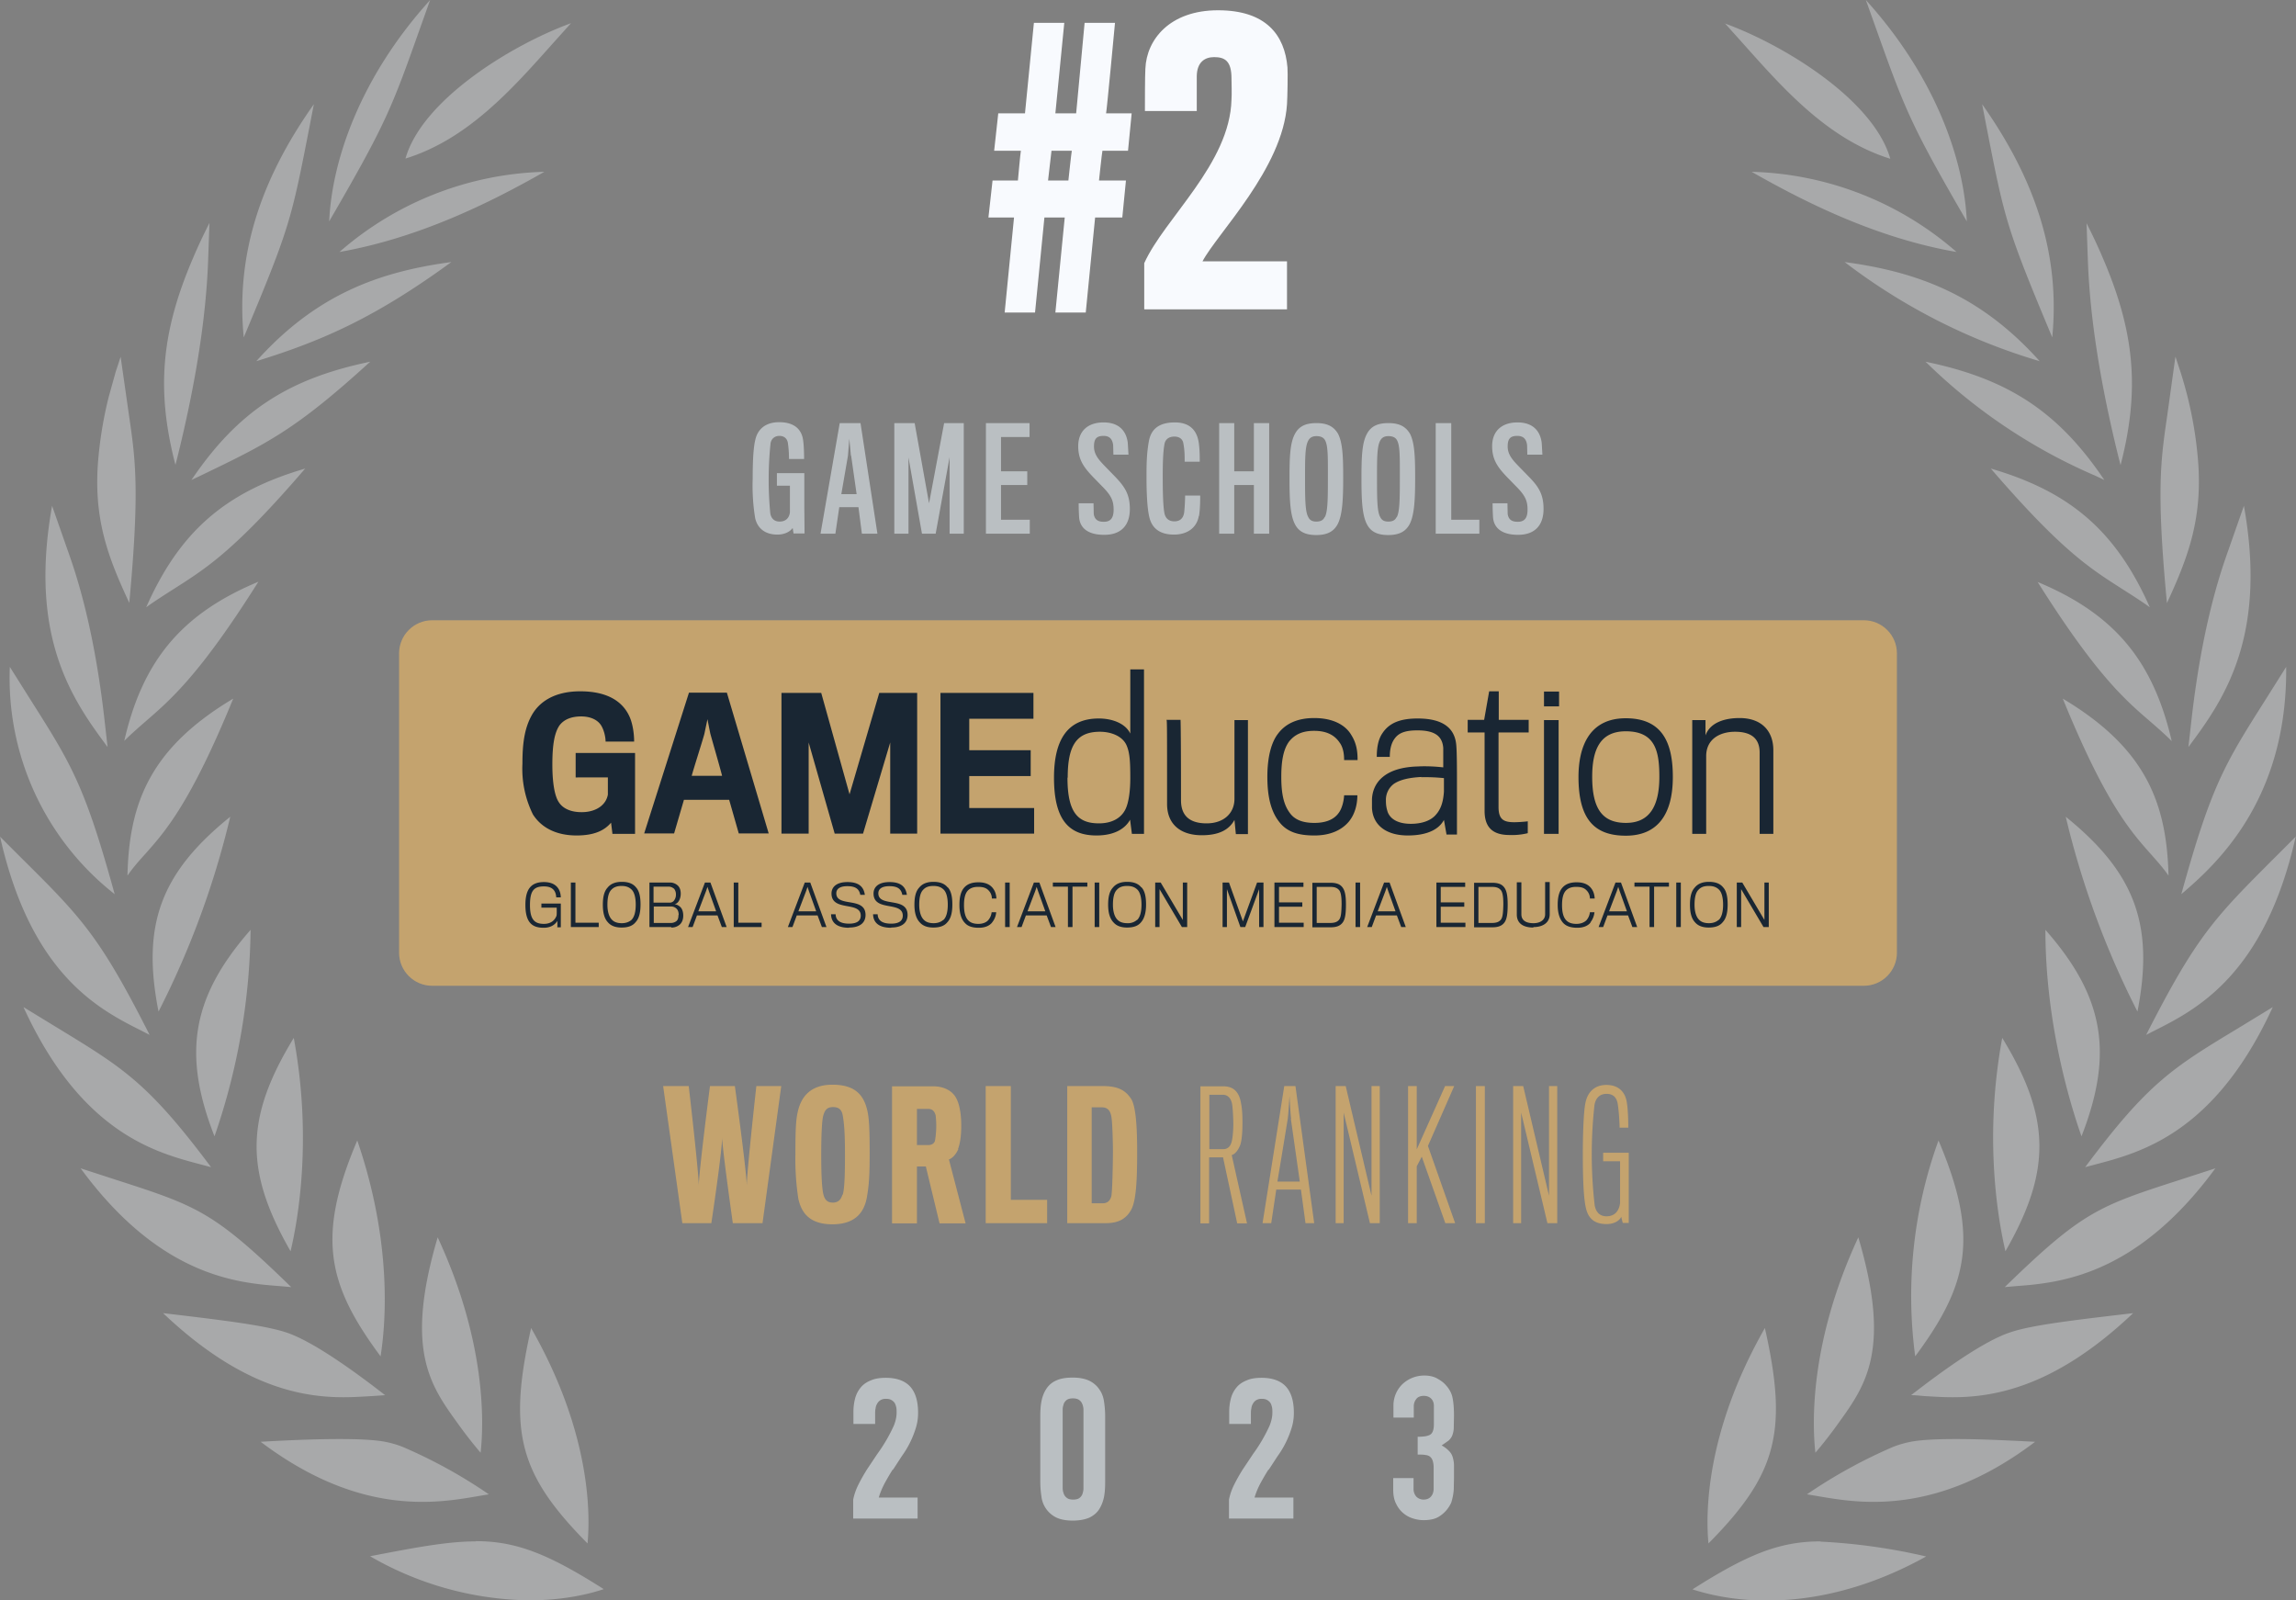 <?xml version="1.0" encoding="UTF-8"?>
<svg xmlns="http://www.w3.org/2000/svg" viewBox="0 0 100.51 70.05">
  <rect x="0" y="0" width="100.51" height="70.05" fill="#808080" stroke="none"/>
  <path d="m34.74 23.36-.04-.25c-.11.16-.35.29-.67.29-.51 0-.86-.25-.97-.71a8.8 8.8 0 0 1-.11-1.74c0-.51.01-1.3.12-1.72.09-.39.39-.75 1.04-.75.68 0 .95.33 1.03.69.06.27.06.85.06.92h-.66s0-.39-.05-.7c-.03-.2-.17-.31-.37-.31s-.36.12-.39.34a15.47 15.47 0 0 0-.01 3.05c.04.23.18.36.41.36.26 0 .42-.15.45-.41v-1.16h-.57v-.55h1.2v1.51l.01 1.13h-.49ZM37.25 19.95l-.07-.75-.06.75-.29 1.68h.67l-.24-1.68m-.67 3.41h-.67l.84-4.84h.91l.74 4.84h-.68l-.15-1.16h-.84l-.17 1.16ZM41.57 23.36v-3.35l-.61 3.35h-.6l-.59-3.34v3.34h-.62v-4.84h.89l.63 3.51.66-3.51h.86v4.84h-.62zM43.16 23.36v-4.84h1.91v.61h-1.25v1.5h1.15v.6h-1.15v1.52h1.26v.61h-1.92zM48.33 23.41c-.68 0-1.05-.28-1.09-.76a9.57 9.57 0 0 1-.02-.62h.65l.01.47c.04.25.19.34.44.34.3 0 .43-.17.43-.53 0-.39-.1-.62-.51-1.03l-.39-.4c-.41-.43-.65-.76-.65-1.35 0-.66.42-1.04 1.11-1.04s1 .39 1.06.9l.03.51h-.66l-.01-.41c-.03-.26-.15-.41-.42-.41-.32 0-.42.14-.42.47 0 .37.25.62.53.91l.4.41c.42.44.64.77.64 1.41 0 .73-.4 1.13-1.11 1.13M52.48 22.58c-.08.49-.47.82-1.09.82s-.94-.28-1.06-.7c-.12-.42-.14-1.25-.14-1.79s0-1.05.11-1.63c.11-.54.49-.79 1.13-.79s.97.33 1.05.91c.04.31.04.55.04.81h-.66c0-.27 0-.51-.06-.82-.04-.19-.19-.28-.39-.28-.24 0-.39.12-.43.31-.08.4-.08 1.09-.08 1.49 0 .5.01 1.21.07 1.53.05.29.24.38.44.38s.39-.09.43-.4a8 8 0 0 0 .04-.73h.66c0 .17 0 .56-.05.89M54.89 23.36v-2.13h-.86v2.13h-.66v-4.84h.66v2.11h.86v-2.11h.67v4.84h-.67zM58 22.63c.12-.24.13-.74.13-1.69s.01-1.44-.13-1.68c-.07-.12-.2-.17-.37-.17s-.28.06-.35.18c-.15.25-.15.76-.15 1.69s.01 1.44.14 1.67c.07.15.19.2.35.2.18 0 .3-.05.37-.2m.57-3.67c.22.4.24 1.05.24 1.96s-.03 1.61-.24 2.02c-.17.32-.45.48-.94.48s-.77-.16-.93-.47c-.21-.4-.24-1.06-.24-2s.02-1.58.25-1.98c.17-.3.44-.45.93-.45s.76.16.94.46M61.15 22.63c.12-.24.13-.74.13-1.69s.01-1.44-.13-1.68c-.07-.12-.2-.17-.37-.17s-.28.06-.35.18c-.15.25-.15.76-.15 1.69s.01 1.44.14 1.67c.07.15.19.2.35.2.18 0 .3-.05.37-.2m.57-3.67c.22.4.24 1.05.24 1.96s-.03 1.61-.24 2.02c-.17.32-.45.48-.94.48s-.77-.16-.93-.47c-.21-.4-.24-1.06-.24-2s.02-1.58.25-1.98c.17-.3.44-.45.93-.45s.76.16.94.46M62.85 23.36v-4.84h.68v4.23h1.23v.61h-1.91zM66.45 23.41c-.68 0-1.05-.28-1.09-.76a9.57 9.57 0 0 1-.02-.62h.65l.01.47c.04.25.19.34.44.34.3 0 .43-.17.43-.53 0-.39-.1-.62-.51-1.03l-.39-.4c-.41-.43-.65-.76-.65-1.35 0-.66.42-1.04 1.11-1.04s1 .39 1.06.9l.03.51h-.66l-.01-.41c-.03-.26-.15-.41-.43-.41-.32 0-.42.14-.42.47 0 .37.25.62.53.91l.4.41c.43.44.64.77.64 1.41 0 .73-.4 1.13-1.11 1.13" fill="#babfc2"></path>
  <path d="m46.03 6.6-.15 1.3h.89s.13-1.22.15-1.3h-.89Zm3.35 0h-1.12c-.02.08-.15 1.3-.15 1.3h1.18l-.16 1.62h-1.19l-.41 4.16H46.2l.41-4.16h-.89l-.41 4.16h-1.33l.41-4.16h-1.12l.18-1.62h1.11s.11-1.22.13-1.3h-1.17l.18-1.64h1.17L45.26 1h1.33l-.39 3.96h.91L47.48 1h1.33s-.36 3.85-.39 3.96h1.12l-.16 1.64ZM50.09 13.53v-2.01c.89-1.97 3.75-4.35 3.82-7.16.02-.23 0-.76 0-.93 0-.76-.29-.93-.76-.93-.42 0-.75.23-.76.83v1.53h-2.27c0-.26 0-1.59.02-1.85.05-1.28 1.07-2.56 3.18-2.56s2.92 1.09 3.04 2.5c.02.21 0 1.33-.02 1.61-.18 2.81-3.05 5.65-3.7 6.88h3.7v2.1H50.1Z" fill="#f8fafe"></path>
  <path d="M33.38 53.54h-1.3s-.44-3.11-.47-3.74c0 .62-.47 3.74-.47 3.74h-1.27l-.84-6h1.12s.44 3.78.44 4.37c0-.59.49-4.37.49-4.37h1.09s.52 3.78.52 4.37c0-.59.42-4.37.42-4.37h1.09l-.82 6ZM36.89 52.3c.08-.24.1-.9.1-1.76s-.03-1.31-.09-1.67c-.04-.29-.17-.41-.43-.41-.28 0-.37.14-.44.41-.05.23-.08.81-.08 1.68s.03 1.49.1 1.75c.06.21.16.34.41.34s.36-.15.42-.35m1.09-3.67c.08.35.1.84.1 1.86s-.03 1.39-.12 1.92c-.13.74-.58 1.19-1.51 1.19s-1.34-.43-1.49-1.11a11.3 11.3 0 0 1-.13-1.97c0-1.04.02-1.48.1-1.83.14-.65.54-1.2 1.52-1.2.92 0 1.36.38 1.53 1.14M40.96 48.83c-.04-.17-.13-.29-.32-.29h-.5v1.58h.53c.14-.01.23-.08.26-.19a3.88 3.88 0 0 0 .03-1.1m.99 1.47c-.1.23-.26.4-.41.45l.73 2.8h-1.14l-.6-2.49h-.39v2.49h-1.09v-6h1.8c.46 0 .85.19 1.02.54.13.25.21.66.21 1.19 0 .47-.06.8-.14 1.01M43.15 53.54v-6h1.1v4.98h1.59v1.02h-2.69zM48.72 50.41c0-.3-.02-1.38-.08-1.59-.06-.25-.19-.35-.41-.35h-.44v4.2h.48c.19 0 .32-.09.38-.31.05-.24.07-1.65.07-1.95m-.32 3.13h-1.68v-6h1.55c.64 0 .98.16 1.24.55.23.34.27 1.38.27 2.32 0 1.24-.04 2.16-.27 2.56-.2.34-.49.57-1.1.57M53.94 48.35c-.04-.26-.18-.43-.41-.43h-.59v2.38h.64c.18-.01.28-.14.32-.27.06-.15.09-.56.09-.81 0-.32-.03-.77-.05-.86m.34 1.79c-.08.19-.21.37-.36.41l.67 2.99h-.43l-.62-2.89h-.61v2.89h-.38v-6h1c.47 0 .69.27.77.7.05.25.07.47.07.91 0 .47-.04.83-.11.99M56.52 48.98c-.03-.2-.07-1.01-.07-1.01s-.05.82-.08 1.02a405 405 0 0 1-.45 2.73h.98l-.39-2.74m-.86 4.56h-.38l.95-6h.49l.82 6h-.38l-.2-1.47h-1.08l-.22 1.47ZM59.97 53.54l-1.15-4.84v4.84h-.35v-6h.44l1.13 4.8v-4.8h.36v6h-.43zM63.27 53.54l-1.03-2.91-.22.42v2.49h-.38v-6h.38v2.77l1.24-2.77h.4l-1.15 2.62 1.19 3.38h-.43zM64.61 47.54H65v6h-.39zM67.74 53.54l-1.15-4.84v4.84h-.35v-6h.44l1.13 4.8v-4.8h.36v6h-.43zM71.04 53.54l-.07-.28c-.05.14-.27.32-.64.32-.47 0-.78-.19-.9-.68-.12-.49-.14-1.5-.14-2.38 0-.8.03-1.83.11-2.22.09-.5.41-.81.92-.81.55 0 .8.32.88.68.07.32.08.91.08 1.19h-.38c0-.2-.03-.71-.08-1.03-.05-.31-.22-.45-.49-.45s-.47.15-.53.49a19.61 19.61 0 0 0 .01 4.4c.06.29.22.47.52.47.35 0 .55-.23.59-.58v-1.83h-.74v-.37h1.12v3.07h-.27Z" fill="#c4a36e"></path>
  <g opacity=".4" fill="#e3e6e8">
    <path d="m75.5 1.01.88.98c1.73 1.94 3.67 4.12 6.37 4.96-.73-2.58-4.66-4.99-7.26-5.93M77.26 58.13c-2.63 4.61-2.59 8.19-2.47 9.43 3-3.03 3.49-4.9 2.47-9.43M81.35 54.16c-2.14 4.61-2.02 8.15-1.88 9.43.31-.36.71-.87 1.02-1.31 1.19-1.65 2.31-3.22.86-8.12M84.86 49.92a19.97 19.97 0 0 0-1.02 9.45c2.32-3.13 2.82-5.22 1.02-9.45M87.65 45.43c-.82 4.43-.17 8.01.14 9.34 2.02-3.52 1.99-5.85-.14-9.34M89.54 40.7c0 4.12 1.1 7.68 1.58 9.04 1.42-3.64.99-6.12-1.58-9.04M90.43 35.75a38.16 38.16 0 0 0 3.14 8.53c.74-3.79-.1-6.07-3.14-8.53M90.3 30.58c1.87 4.58 2.97 5.81 3.86 6.81.27.31.53.59.77.94-.08-3.2-1.01-5.59-4.63-7.75M89.19 25.46c2.57 4.08 3.83 5.17 4.96 6.14.31.27.61.53.92.84-.82-3.55-2.54-5.58-5.88-6.97M87.15 20.51c3.07 3.56 4.31 4.35 5.72 5.25.39.25.79.5 1.24.82-1.47-3.31-3.46-5.05-6.96-6.07M84.29 15.83a24.3 24.3 0 0 0 7.45 5l.38.18c-2.01-2.98-4.2-4.43-7.84-5.18M80.75 11.47a26.31 26.31 0 0 0 8.54 4.34c-2.6-2.9-5.34-3.91-8.54-4.34M76.68 7.52c2.47 1.41 5.56 2.92 8.97 3.51a14.2 14.2 0 0 0-8.97-3.51M79.69 67.47c-1.78 0-3.18.56-5.6 2.1.59.19 1.72.49 3.26.49 1.84 0 4.25-.42 6.97-1.93a25.97 25.97 0 0 0-4.62-.65M85.64 62.99c-.81 0-1.53.03-2 .12a4.6 4.6 0 0 0-.76.22 22.23 22.23 0 0 0-3.78 2.08l.48.08c.64.11 1.46.25 2.43.25 1.84 0 4.26-.49 7.08-2.63-1-.05-2.32-.12-3.46-.12M93.37 57.48c-2.54.3-4.38.51-5.34.83-1.23.39-3.2 1.85-4.37 2.76.18 0 .37.02.58.04.37.02.78.05 1.24.05 1.89 0 4.54-.49 7.9-3.68M96.98 51.14l-1.54.5c-3.56 1.15-4.27 1.38-7.68 4.7l.45-.04c1.87-.14 5.28-.4 8.77-5.16M99.48 44.09l-1.49.91c-2.88 1.74-3.95 2.39-6.71 6.09l.45-.12c1.98-.52 5.23-1.37 7.76-6.88M100.51 36.61l-.92.92c-2.62 2.62-3.43 3.42-5.64 7.77l.35-.18c1.83-.92 4.84-2.44 6.2-8.51M100.08 29.19l-.9 1.43c-1.78 2.81-2.38 3.76-3.69 8.52 1.5-1.28 4.65-4.1 4.59-9.95M98.23 22.14l-.74 2.11q-1.1 3.1-1.58 7.48l-.11.97c1.5-2.01 3.47-4.75 2.43-10.56M95.23 15.62l-.36 2.59c-.28 1.92-.48 3.23-.01 8.19.93-2.02 1.61-3.76 1.34-6.49a17.3 17.3 0 0 0-.74-3.61l-.22-.67M91.34 9.76l.06 1.68q.14 3.76 1.37 8.69l.06.23c.85-3.28.62-5.81-.76-9.03-.27-.64-.53-1.17-.73-1.56M86.77 4.56l.17.88c.82 4.2.88 4.5 2.9 9.33.34-3.5-.65-6.78-3.07-10.21M81.68 0l.4 1.12c1.29 3.61 1.51 4.25 4.02 8.57-.12-2.65-1.34-6.29-4.42-9.69M25.01 1.01c-2.59.94-6.53 3.35-7.26 5.93 2.7-.83 4.65-3.02 6.38-4.96l.88-.98M23.25 58.13c-1.02 4.54-.53 6.4 2.47 9.43.12-1.25.16-4.83-2.47-9.43M19.16 54.16c-1.45 4.91-.33 6.47.86 8.12.31.44.71.95 1.02 1.31.14-1.28.26-4.82-1.88-9.43M15.64 49.92c-1.8 4.23-1.3 6.32 1.02 9.45.21-1.31.55-4.88-1.02-9.45M12.86 45.43c-2.13 3.49-2.16 5.82-.14 9.34.32-1.34.96-4.91.14-9.34M10.97 40.7c-2.57 2.93-3 5.41-1.58 9.04a28.5 28.5 0 0 0 1.58-9.04M10.08 35.75c-3.05 2.46-3.89 4.74-3.14 8.53a38.16 38.16 0 0 0 3.14-8.53M10.21 30.58c-3.62 2.16-4.56 4.55-4.63 7.75.24-.35.49-.63.77-.94.89-1 1.99-2.24 3.86-6.81M11.32 25.46c-3.34 1.39-5.07 3.43-5.88 6.97.31-.31.61-.57.92-.84 1.12-.97 2.39-2.06 4.96-6.14M13.36 20.51c-3.49 1.02-5.49 2.75-6.96 6.07.45-.32.85-.57 1.24-.82 1.41-.9 2.65-1.68 5.72-5.25M16.22 15.83c-3.64.75-5.82 2.2-7.84 5.18l.38-.18c2.95-1.42 4.16-2 7.45-5M19.76 11.47c-3.2.43-5.94 1.44-8.54 4.34 2.93-.9 5.25-1.94 8.54-4.34M23.83 7.52a14.2 14.2 0 0 0-8.97 3.51c3.41-.6 6.5-2.1 8.97-3.51M20.82 67.47c-1.22 0-2.61.26-4.62.65a14.26 14.26 0 0 0 6.97 1.93c1.53 0 2.67-.29 3.26-.49-2.42-1.54-3.83-2.1-5.6-2.1M14.87 62.99c-1.14 0-2.45.06-3.46.12 2.82 2.13 5.23 2.63 7.08 2.63.98 0 1.8-.14 2.43-.25l.48-.08a21.86 21.86 0 0 0-3.78-2.08 4.35 4.35 0 0 0-.76-.22c-.47-.09-1.19-.12-2-.12M7.14 57.48c3.36 3.19 6.01 3.68 7.9 3.68.46 0 .87-.03 1.24-.05l.58-.04c-1.17-.91-3.14-2.37-4.37-2.76-.97-.31-2.8-.53-5.34-.83ZM3.53 51.14c3.49 4.76 6.9 5.02 8.77 5.16l.45.04c-3.41-3.32-4.12-3.55-7.68-4.7l-1.54-.5M1.03 44.09c2.53 5.51 5.78 6.36 7.76 6.88l.45.12C6.48 47.4 5.4 46.75 2.53 45l-1.49-.91M0 36.61c1.36 6.08 4.37 7.59 6.2 8.51l.35.18c-2.2-4.35-3.01-5.16-5.64-7.77l-.92-.92M.43 29.19a12.02 12.02 0 0 0 4.59 9.95c-1.31-4.77-1.91-5.71-3.69-8.52l-.9-1.43M2.28 22.14c-1.04 5.8.93 8.54 2.43 10.56l-.11-.97q-.48-4.38-1.58-7.48l-.74-2.11M5.28 15.62l-.22.67-.3 1.08a17.3 17.3 0 0 0-.44 2.53c-.28 2.74.4 4.47 1.34 6.49.46-4.96.27-6.27-.01-8.19l-.37-2.59ZM9.17 9.76c-.2.39-.46.92-.73 1.56-1.38 3.22-1.61 5.76-.76 9.03l.06-.23q1.23-4.93 1.37-8.69l.06-1.68ZM13.74 4.56c-2.42 3.42-3.41 6.71-3.07 10.21 2.02-4.82 2.08-5.12 2.9-9.33l.17-.88M18.83 0c-3.08 3.4-4.3 7.04-4.42 9.69 2.51-4.32 2.74-4.96 4.02-8.57l.4-1.12"></path>
  </g>
  <path d="M18.92 43.15h62.67c.8 0 1.45-.65 1.45-1.45V28.6c0-.8-.65-1.45-1.45-1.45H18.92c-.8 0-1.45.65-1.45 1.45v13.1c0 .8.65 1.45 1.45 1.45" fill="#c4a36e"></path>
  <path d="M46.73 34.04c0 1.52.45 2 1.38 2 .54 0 .96-.21 1.16-.62.14-.29.21-.79.21-1.36 0-.71-.02-1.12-.17-1.45-.18-.39-.67-.58-1.16-.58-1.05 0-1.41.64-1.41 2.01m2.74-1.93V29.3h.6v7.2h-.53l-.08-.62c-.18.34-.62.69-1.47.69-1.22 0-1.86-.7-1.86-2.53 0-1.67.6-2.59 1.96-2.59.6 0 1.17.22 1.38.66M54.1 36.5l-.06-.61c-.24.44-.69.67-1.43.67-.92 0-1.52-.47-1.52-1.37 0-3.62 0-3.67-.03-3.68h.62s.02.37.02 3.52c0 .65.35 1.01 1.12 1.01s1.22-.46 1.22-1.07v-3.45h.59v4.99h-.53ZM58.84 33.26c0-.25-.04-.55-.2-.76-.21-.31-.55-.51-1.11-.51-.52 0-.85.16-1.1.47-.24.33-.34.82-.34 1.54 0 .76.11 1.23.37 1.58.22.31.58.44 1.08.44s.85-.15 1.05-.42c.16-.2.24-.55.25-.79h.58c0 .39-.1.82-.37 1.15-.31.37-.81.61-1.51.61s-1.19-.15-1.53-.58c-.37-.46-.53-1.11-.53-1.99s.18-1.52.47-1.89c.34-.45.87-.68 1.58-.68.89 0 1.4.35 1.63.75.23.37.27.72.27 1.09h-.59ZM62.22 34.01c-.55.03-.93.12-1.2.3a.87.87 0 0 0-.35.73c0 .19.02.33.08.51.13.33.49.51 1.01.51.49 0 .88-.14 1.1-.4.23-.26.32-.58.35-1.01v-.59a8.03 8.03 0 0 0-.99-.04m1.1 2.49-.11-.62c-.2.38-.68.68-1.58.68-.98 0-1.54-.48-1.57-1.21v-.39c.04-.72.57-1.38 2-1.42.36-.02.79 0 1.12.04v-.85c-.04-.52-.37-.77-1.13-.77-.49 0-.8.09-.99.35-.17.22-.22.52-.22.81h-.57c0-.43.07-.78.25-1.04.3-.45.78-.64 1.54-.64 1.12 0 1.63.43 1.69 1.17.03.31.03 1.18.03 1.58v2.33h-.46ZM65.6 32.07v3.25c0 .55.22.67.69.67.16 0 .46-.02.59-.04v.52a2.9 2.9 0 0 1-.8.08c-.64 0-1.09-.25-1.09-1.05v-3.44h-.74v-.55h.72l.22-1.25h.42v1.25h1.31v.55h-1.31ZM67.59 30.27h.66v.65h-.66zM71.17 32.01c-1.14 0-1.47.83-1.47 1.99 0 1.41.45 2.02 1.48 2.02s1.46-.73 1.46-2.02c0-1.12-.18-1.99-1.47-1.99m0 4.57c-1.38 0-2.07-.73-2.07-2.57 0-1.26.43-2.57 2.07-2.57s2.06 1.13 2.06 2.57c0 1.63-.66 2.57-2.06 2.57M77.03 36.5v-3.56c0-.61-.36-.91-1.08-.91-.63 0-1.26.3-1.26 1.07v3.4h-.61v-4.98h.58v.67c.21-.59.89-.76 1.49-.76.96 0 1.48.56 1.48 1.41v3.66h-.61ZM67.59 31.52h.64v4.98h-.64zM26.81 36.49l-.06-.48c-.27.32-.7.56-1.51.56-.89 0-1.54-.34-1.91-.92a4.51 4.51 0 0 1-.46-2.22c0-.85.08-1.56.43-2.16.31-.53.95-1.01 2.1-1.01 1.21 0 1.85.46 2.14 1.07.17.35.22.83.22 1.13h-1.25c0-.2-.07-.52-.21-.73-.16-.23-.46-.37-.86-.37-.44 0-.77.14-.96.41-.2.31-.3.8-.3 1.69 0 .81.1 1.38.28 1.65.17.27.51.44 1 .44.63 0 1.07-.31 1.15-.77v-.75H25.2v-1.07h2.6v3.54h-1ZM31.09 32.09a56.5 56.5 0 0 1-.12-.61l-.13.62c-.02.12-.48 1.55-.56 1.86h1.33c-.07-.3-.49-1.74-.52-1.87m-1.59 4.39h-1.3l1.96-6.16h1.66l1.83 6.16h-1.31l-.42-1.47h-1.98l-.43 1.47ZM38.97 36.49V32.5l-1.19 3.99h-1.24L35.4 32.5v3.99h-1.19v-6.16h1.74l1.24 4.44 1.3-4.44h1.66v6.16h-1.18zM41.17 36.49v-6.16h4.07v1.13h-2.81v1.38h2.69v1.13h-2.69v1.4h2.84v1.12h-4.1zM24.4 40.58v-.27c-.07.11-.23.3-.6.3-.48 0-.8-.2-.8-1 0-.65.22-1 .81-1 .53 0 .73.31.74.67h-.2c-.02-.31-.18-.48-.54-.48-.44 0-.61.19-.61.82s.2.82.61.82c.32 0 .48-.17.55-.35.02-.05.01-.33.01-.36h-.67v-.18h.85v1.04h-.17ZM24.99 40.58v-1.95h.2v1.76h1.02v.19h-1.22zM27.64 40.27c.13-.13.19-.36.19-.67s-.06-.53-.17-.65c-.11-.11-.24-.17-.45-.17s-.35.06-.45.17c-.12.12-.17.35-.17.65s.07.54.21.67c.09.09.23.14.42.14s.33-.06.43-.15m.19-1.42c.14.15.2.4.2.75 0 .37-.07.62-.22.78-.13.16-.33.23-.61.23s-.47-.08-.6-.23c-.15-.16-.22-.41-.22-.77 0-.34.06-.59.21-.75.13-.16.33-.25.62-.25s.49.08.62.24M29.71 40.05c0-.12-.03-.22-.1-.28a.32.32 0 0 0-.24-.09h-.75v.72h.74a.4.4 0 0 0 .25-.08c.07-.06.09-.15.09-.27m-.21-1.16a.34.34 0 0 0-.23-.08h-.65v.7h.72c.05 0 .1-.02.15-.06a.42.42 0 0 0 .11-.3.39.39 0 0 0-.09-.26m-.11 1.69h-.96v-1.95h.88a.5.5 0 0 1 .37.14c.08.08.12.2.12.35s-.05.3-.14.39a.27.27 0 0 1-.13.07c.1.01.19.06.26.13.08.08.12.22.12.37 0 .16-.05.29-.14.38a.54.54 0 0 1-.39.14M31.03 39l-.06-.18-.06.18-.34.89h.78l-.32-.89Zm-.71 1.58h-.2l.74-1.95h.24l.71 1.95h-.21l-.19-.51h-.9l-.19.51ZM32.12 40.58v-1.95h.2v1.76h1.02v.19h-1.22zM35.41 39l-.06-.18-.06.18-.34.89h.78l-.32-.89Zm-.71 1.58h-.21l.74-1.95h.24l.71 1.95h-.2l-.19-.51h-.91l-.19.51ZM37.17 40.61c-.53 0-.78-.22-.79-.59h.2c.01.29.23.41.59.41.38 0 .51-.15.51-.35 0-.65-1.28-.16-1.28-.97 0-.27.2-.5.7-.5s.71.21.76.56h-.2c-.05-.27-.22-.38-.57-.38s-.48.14-.48.31c0 .63 1.28.13 1.28.95 0 .32-.22.55-.72.55M39.01 40.61c-.53 0-.78-.22-.79-.59h.2c.01.29.23.41.59.41.38 0 .51-.15.51-.35 0-.65-1.28-.16-1.28-.97 0-.27.2-.5.7-.5s.71.21.76.56h-.2c-.05-.27-.22-.38-.57-.38s-.48.14-.48.31c0 .63 1.28.13 1.28.95 0 .32-.22.55-.72.55M41.3 40.27c.13-.13.19-.36.19-.67s-.06-.53-.17-.65c-.11-.11-.24-.17-.46-.17s-.35.06-.45.17c-.12.12-.17.35-.17.65s.07.54.21.67c.09.09.23.14.42.14s.33-.06.43-.15m.19-1.42c.14.15.2.4.2.75 0 .37-.07.62-.22.78-.13.16-.33.23-.61.23s-.47-.08-.6-.23c-.15-.16-.23-.41-.23-.77 0-.34.06-.59.21-.75.13-.16.33-.25.62-.25s.49.08.62.24M43.44 40.37c-.12.15-.31.24-.59.24-.25 0-.46-.05-.6-.2-.16-.16-.25-.41-.25-.8 0-.36.07-.61.22-.77.14-.15.34-.22.61-.22.33 0 .53.11.65.28.09.12.13.27.14.43h-.2a.5.5 0 0 0-.14-.35c-.1-.11-.23-.16-.46-.16-.2 0-.34.05-.45.16-.12.13-.17.34-.17.64 0 .34.07.55.19.67s.28.15.44.15c.19 0 .33-.06.42-.15a.63.63 0 0 0 .16-.36h.2a.8.8 0 0 1-.19.46M44 38.63h.2v1.95H44zM45.44 39l-.06-.18-.06.18-.34.89h.78l-.32-.89Zm-.71 1.58h-.21l.74-1.95h.24l.71 1.95h-.2l-.19-.51h-.91l-.19.51ZM46.95 38.81v1.77h-.2v-1.77h-.66v-.18h1.51v.18h-.65zM47.92 38.63h.2v1.95h-.2zM49.78 40.27c.13-.13.19-.36.19-.67s-.06-.53-.17-.65c-.11-.11-.24-.17-.46-.17s-.35.06-.45.17c-.12.12-.17.35-.17.65s.07.54.21.67c.09.09.23.14.42.14a.6.6 0 0 0 .43-.15m.19-1.42c.14.15.2.4.2.75 0 .37-.08.62-.22.78-.13.16-.33.23-.61.23s-.47-.08-.6-.23c-.15-.16-.23-.41-.23-.77 0-.34.06-.59.21-.75.13-.16.33-.25.62-.25s.49.08.62.24M51.74 40.58l-.98-1.66v1.66h-.19v-1.95h.24l.97 1.64v-1.64h.19v1.95h-.23zM55.12 40.58v-1.66l-.61 1.66h-.21l-.59-1.66v1.66h-.19v-1.95h.28l.61 1.7.62-1.7h.28v1.95h-.19zM55.79 40.58v-1.95h1.27v.19h-1.07v.68h1.02v.19h-1.02v.7h1.08v.19h-1.28zM58.73 39.58c0-.33-.03-.55-.13-.64-.09-.09-.2-.12-.39-.12h-.57v1.58h.56c.2 0 .32-.03.41-.13.1-.11.11-.33.12-.68m-.48 1h-.8v-1.95h.77c.26 0 .42.05.53.18.12.14.17.36.17.77 0 .43-.04.66-.15.8-.11.14-.27.2-.53.2M59.34 38.63h.2v1.95h-.2zM60.77 39l-.06-.18-.06.18-.34.89h.78l-.32-.89Zm-.71 1.58h-.21l.74-1.95h.24l.71 1.95h-.2l-.19-.51h-.91l-.19.51ZM62.88 40.58v-1.95h1.26v.19h-1.07v.68h1.03v.19h-1.03v.7h1.08v.19h-1.27zM65.81 39.58c0-.33-.03-.55-.13-.64-.09-.09-.2-.12-.39-.12h-.57v1.58h.56c.2 0 .32-.03.41-.13.1-.11.11-.33.12-.68m-.48 1h-.8v-1.95h.77c.26 0 .42.05.53.18.12.14.17.36.17.77 0 .43-.04.66-.15.8-.11.14-.27.2-.53.2M67.12 40.6c-.42 0-.72-.17-.72-.57v-1.41h.2v1.4c0 .25.18.39.53.39.29 0 .51-.14.51-.39v-1.41h.2v1.41c0 .36-.29.56-.71.56M69.64 40.37c-.12.15-.31.24-.59.24-.25 0-.46-.05-.61-.2-.15-.16-.25-.41-.25-.8 0-.36.07-.61.22-.77.14-.15.34-.22.61-.22.33 0 .53.11.65.28.09.12.13.27.14.43h-.21a.5.5 0 0 0-.14-.35c-.1-.11-.23-.16-.46-.16-.2 0-.34.05-.45.16-.12.13-.17.34-.17.64 0 .34.07.55.19.67s.28.15.44.15c.19 0 .33-.06.43-.15a.63.63 0 0 0 .16-.36h.2a.87.87 0 0 1-.19.46M70.9 39l-.06-.18-.06.18-.34.89h.78L70.9 39Zm-.71 1.58h-.21l.74-1.95h.24l.71 1.95h-.21l-.19-.51h-.9l-.19.51ZM72.41 38.81v1.77h-.2v-1.77h-.66v-.18h1.51v.18h-.65zM73.38 38.63h.2v1.95h-.2zM75.24 40.27c.13-.13.19-.36.19-.67s-.06-.53-.17-.65c-.11-.11-.24-.17-.46-.17s-.35.06-.45.17c-.12.12-.17.35-.17.65s.07.54.21.67c.09.09.23.14.42.14s.33-.06.43-.15m.19-1.42c.14.15.2.4.2.75 0 .37-.07.62-.22.78-.13.16-.33.23-.61.23s-.47-.08-.6-.23c-.15-.16-.22-.41-.22-.77 0-.34.06-.59.21-.75.13-.16.33-.25.62-.25s.49.08.62.24M77.2 40.58l-.98-1.66v1.66h-.19v-1.95h.24l.97 1.64v-1.64h.19v1.95h-.23z" fill="#192633"></path>
  <path d="M47.43 64.87v.29c0 .1-.03.18-.05.25a.4.4 0 0 1-.14.17c-.06.04-.15.06-.26.06s-.21-.02-.27-.07a.37.37 0 0 1-.14-.18.66.66 0 0 1-.05-.25V61.69c0-.1.03-.18.05-.25a.4.4 0 0 1 .14-.17c.06-.04.15-.06.26-.06s.2.02.27.07c.06.04.11.1.14.18.03.07.05.16.05.25v3.15Zm.69-4.06c-.1-.15-.25-.28-.43-.37-.19-.09-.43-.14-.73-.14s-.54.04-.73.13a.98.98 0 0 0-.43.37c-.1.15-.17.34-.21.54-.04.21-.05.43-.05.66v2.86c0 .23.02.45.05.65a1.18 1.18 0 0 0 .64.91c.18.09.43.14.73.14s.54-.05.73-.13c.18-.09.33-.21.43-.37.1-.16.17-.34.21-.54.04-.21.05-.43.05-.66V62c0-.23-.02-.45-.05-.65-.03-.21-.1-.39-.21-.54M39.08 64.35l.39-.6a4.2 4.2 0 0 0 .62-1.24c.07-.22.1-.44.1-.67 0-.52-.12-.9-.35-1.15s-.59-.38-1.06-.38c-.25 0-.47.03-.65.11-.18.07-.33.17-.44.3-.11.13-.2.29-.25.47-.05.18-.08.39-.08.61v.53h.95v-.44c0-.08 0-.16.02-.24a.48.48 0 0 1 .07-.21.4.4 0 0 1 .14-.15.43.43 0 0 1 .24-.06c.09 0 .16.01.22.04s.11.07.15.12c.04.05.06.12.08.19.02.08.02.16.02.25 0 .18-.04.37-.12.57a6.99 6.99 0 0 1-.73 1.25l-.44.66c-.14.22-.27.45-.38.67a2.6 2.6 0 0 0-.23.66v.83h2.82v-.92h-1.7c.06-.21.15-.42.26-.63.11-.2.23-.41.36-.61M55.53 64.35l.39-.6a4.2 4.2 0 0 0 .62-1.24c.07-.22.1-.44.1-.67 0-.52-.12-.9-.35-1.15s-.59-.38-1.06-.38c-.25 0-.47.03-.65.11-.18.07-.33.17-.44.3-.11.13-.2.29-.25.47-.05.18-.08.39-.08.61v.53h.95v-.44c0-.08 0-.16.02-.24a.48.48 0 0 1 .07-.21.4.4 0 0 1 .14-.15.43.43 0 0 1 .24-.06c.09 0 .16.01.22.04s.11.07.15.12c.04.05.06.12.08.19.02.08.02.16.02.25 0 .18-.04.37-.12.57a6.99 6.99 0 0 1-.73 1.25l-.44.66c-.14.22-.27.45-.38.67a2.6 2.6 0 0 0-.23.66v.83h2.82v-.92h-1.7c.06-.21.15-.42.26-.63.11-.2.23-.41.36-.61M62.06 63.67c.15 0 .26 0 .35.02.09.01.16.04.21.09.09.08.14.24.14.48v.89c0 .15-.04.27-.12.36-.08.09-.19.13-.32.13s-.24-.05-.32-.13a.51.51 0 0 1-.12-.35v-.46h-.89v.51c0 .24.04.45.13.62a1.2 1.2 0 0 0 .75.64c.16.05.31.07.45.07.28 0 .51-.05.68-.16a1.37 1.37 0 0 0 .53-.61 2.48 2.48 0 0 0 .11-.57l.01-.51v-.55c0-.14-.03-.27-.06-.37a.63.63 0 0 0-.16-.26 1.26 1.26 0 0 0-.32-.24l.3-.21a.61.61 0 0 0 .17-.24c.03-.09.06-.2.06-.33l.01-.52c0-.38-.03-.66-.08-.86a1.17 1.17 0 0 0-.26-.46c-.08-.1-.2-.2-.36-.29-.16-.1-.36-.15-.61-.15a1.39 1.39 0 0 0-.95.38 1.3 1.3 0 0 0-.39.94v.52h.89v-.51a.5.5 0 0 1 .1-.29c.07-.1.18-.15.34-.15.13 0 .24.04.32.12.08.08.12.19.12.32v.8c0 .23-.05.38-.15.45-.1.07-.29.1-.56.1v.79Z" fill="#babfc2"></path>
</svg>
